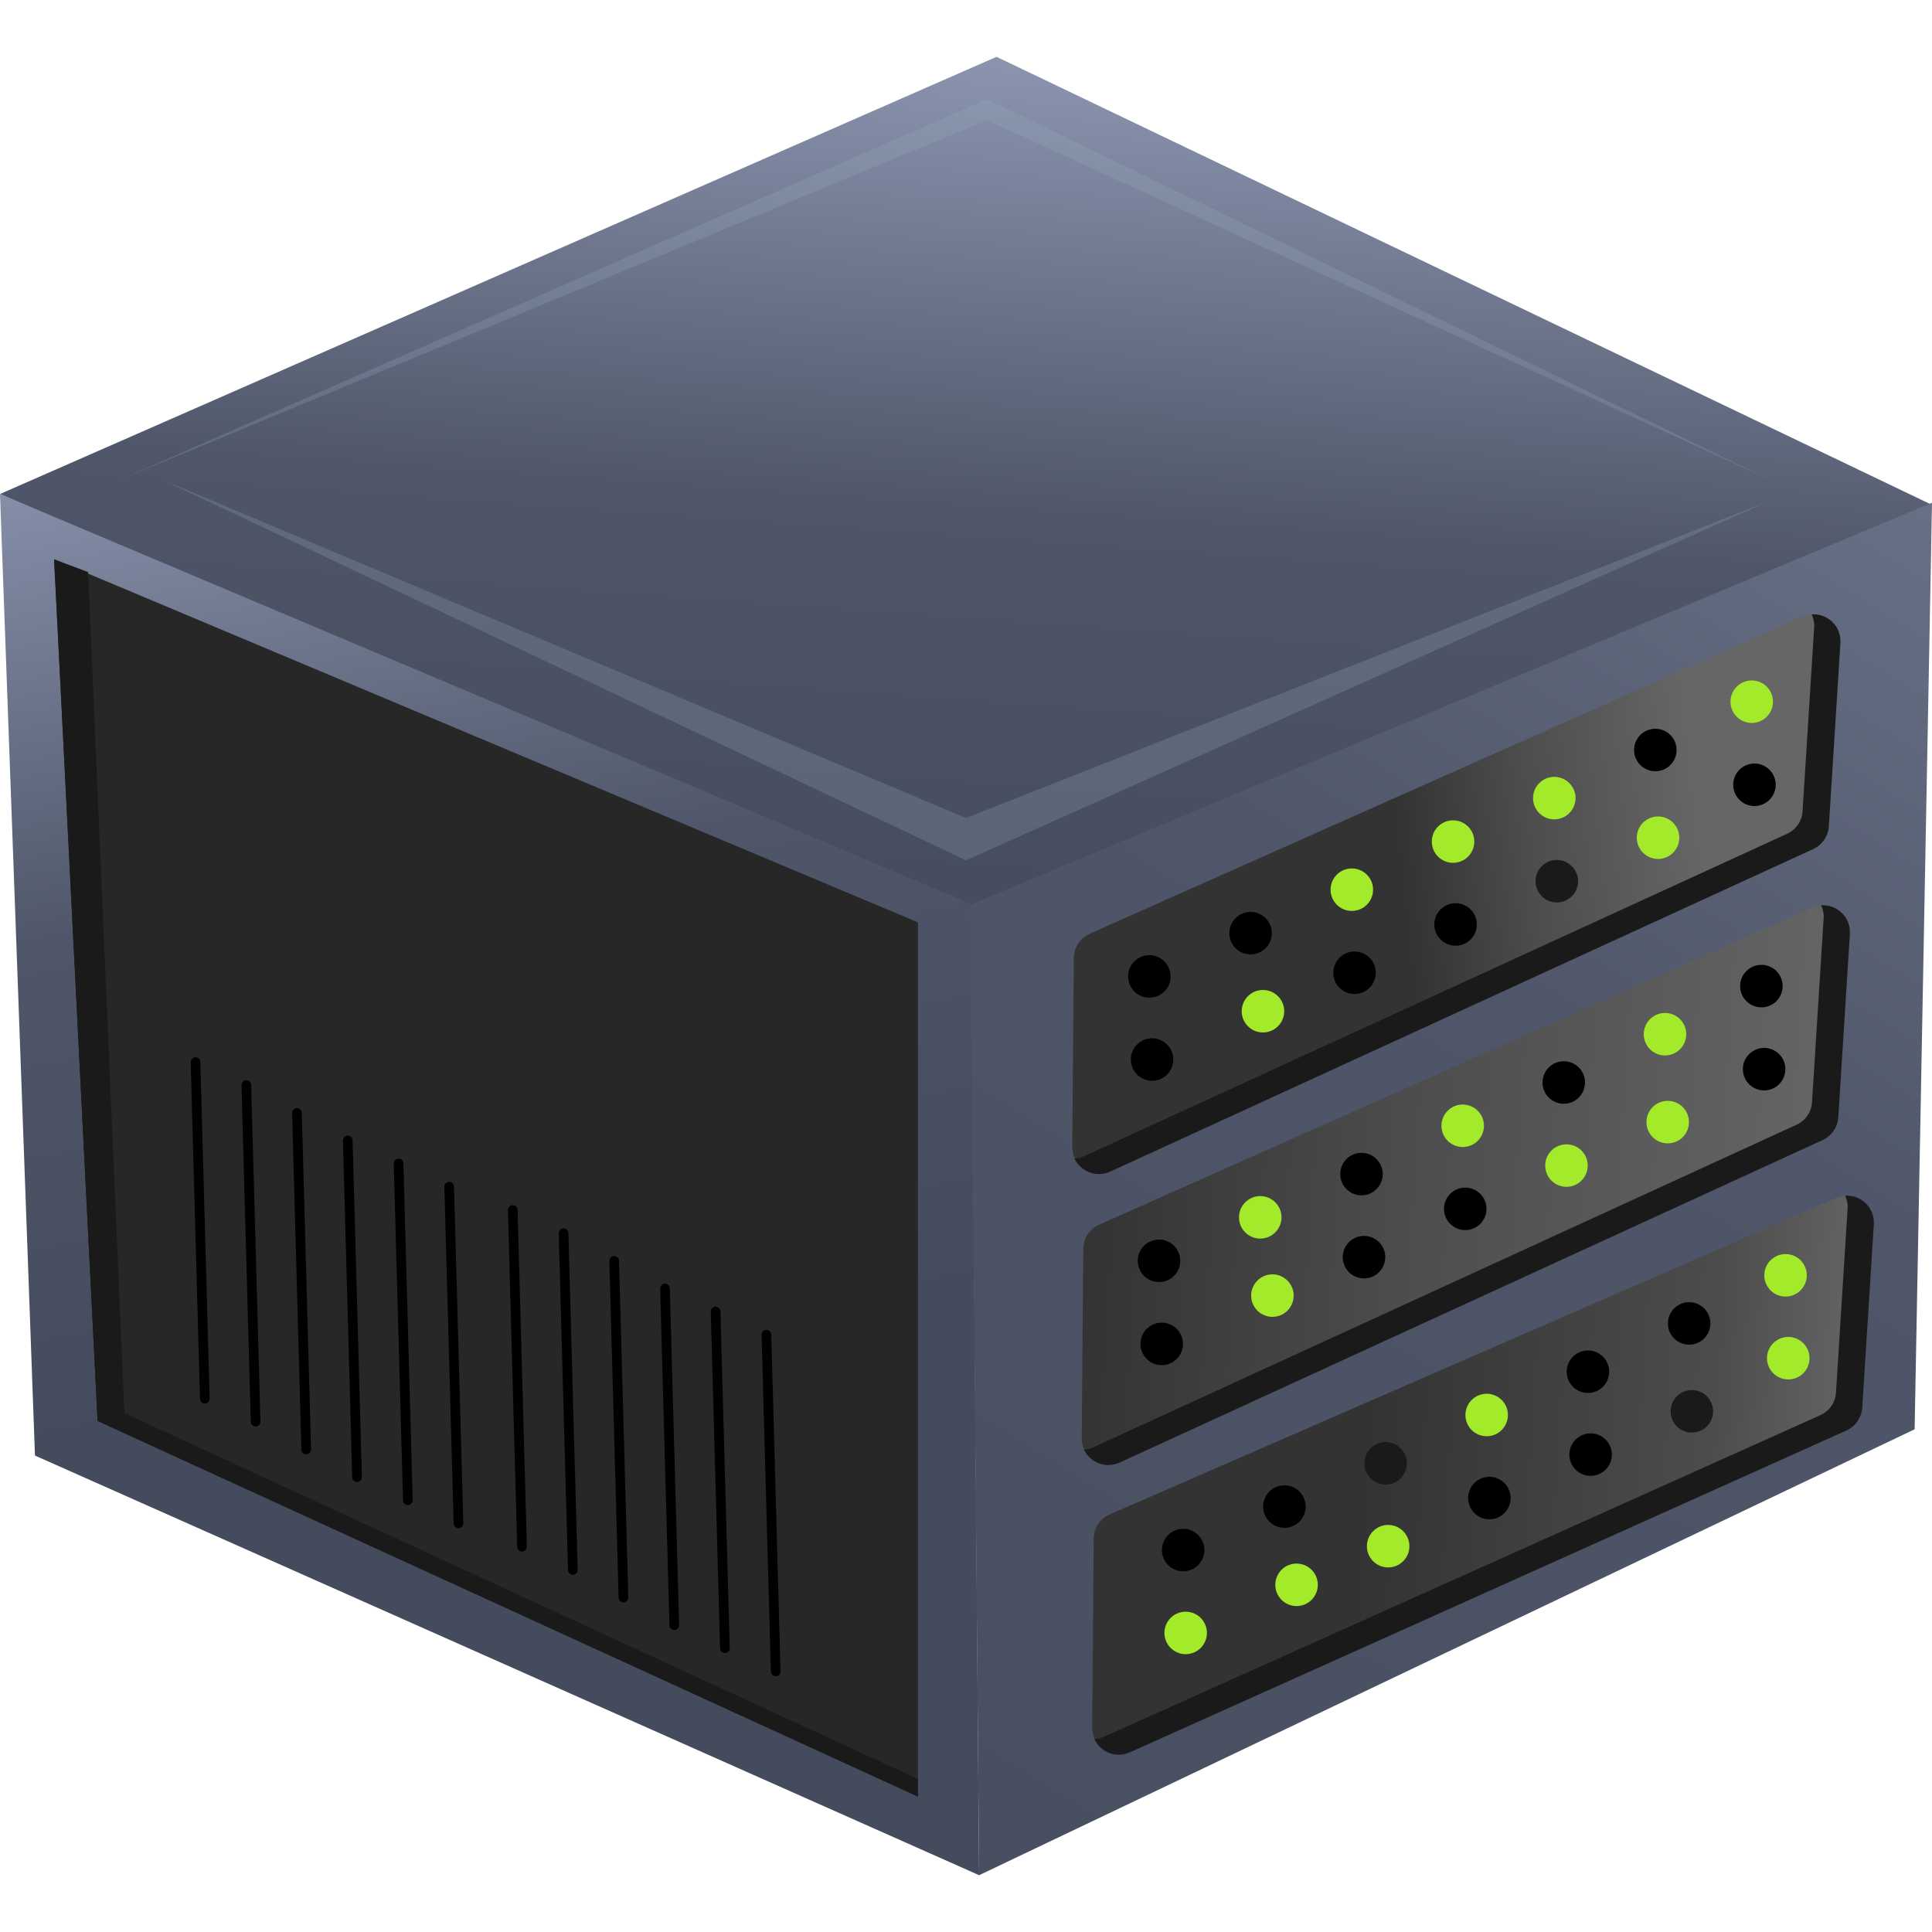 <?xml version="1.0" encoding="UTF-8"?>
<svg id="Layer_1" data-name="Layer 1" xmlns="http://www.w3.org/2000/svg" width="100" height="100" xmlns:xlink="http://www.w3.org/1999/xlink" viewBox="0 0 100 100">
  <defs>
    <style>
      .cls-1 {
        fill: url(#linear-gradient);
      }

      .cls-2 {
        fill: #eb0037;
      }

      .cls-3 {
        fill: #a3ea2a;
      }

      .cls-4 {
        fill: #1a1a1a;
      }

      .cls-5 {
        fill: #272728;
      }

      .cls-6 {
        fill: url(#linear-gradient-3);
      }

      .cls-7 {
        fill: url(#linear-gradient-4);
      }

      .cls-8 {
        fill: url(#linear-gradient-2);
      }

      .cls-9 {
        fill: url(#linear-gradient-6);
      }

      .cls-10 {
        fill: url(#linear-gradient-5);
      }

      .cls-11 {
        fill: #97afbf;
        opacity: .25;
      }
    </style>
    <linearGradient id="linear-gradient" x1="52.1" y1="-4.25" x2="48.24" y2="49.75" gradientUnits="userSpaceOnUse">
      <stop offset="0" stop-color="#9da8c4"/>
      <stop offset=".57" stop-color="#4f5669"/>
      <stop offset="1" stop-color="#444b5c"/>
    </linearGradient>
    <linearGradient id="linear-gradient-2" x1="17.49" y1="11.69" x2="27.7" y2="70.7" xlink:href="#linear-gradient"/>
    <linearGradient id="linear-gradient-3" x1="134.93" y1="-36.55" x2="37.58" y2="120.05" xlink:href="#linear-gradient"/>
    <linearGradient id="linear-gradient-4" x1="-2433.69" y1="11.06" x2="-2418.33" y2="13.74" gradientTransform="translate(-2339.96 -118.65) rotate(-176.41) scale(1 -1)" gradientUnits="userSpaceOnUse">
      <stop offset="0" stop-color="#666"/>
      <stop offset=".57" stop-color="#4d4d4d"/>
      <stop offset="1" stop-color="#333"/>
    </linearGradient>
    <linearGradient id="linear-gradient-5" x1="-2441.37" y1="28.28" x2="-2402.79" y2="28.28" xlink:href="#linear-gradient-4"/>
    <linearGradient id="linear-gradient-6" x1="-2443.56" y1="43.22" x2="-2404.28" y2="43.22" gradientTransform="translate(-2339.96 -118.65) rotate(-176.41) scale(1 -1)" gradientUnits="userSpaceOnUse">
      <stop offset="0" stop-color="#666"/>
      <stop offset=".19" stop-color="#4d4d4d"/>
      <stop offset=".65" stop-color="#333"/>
    </linearGradient>
  </defs>
  <g>
    <g>
      <polygon class="cls-1" points="0 25.57 51.58 2.94 99.91 26.09 49.77 47.54 0 25.57"/>
      <polyline class="cls-8" points="50.27 46.79 50.68 97.06 1.81 75.34 0 25.57"/>
      <polygon class="cls-6" points="50.23 46.83 50.68 97.06 99.1 73.98 100 26.02 50.23 46.83"/>
      <path class="cls-7" d="m57.46,60.64l36.38-16.69c.47-.21.78-.67.81-1.18l.6-9.5c.07-1.04-1-1.78-1.95-1.36l-36.9,16.42c-.5.22-.82.71-.82,1.26l-.08,9.77c0,1.02,1.04,1.7,1.97,1.27Z"/>
      <path class="cls-4" d="m55.62,59.98c.32.65,1.11.99,1.84.66l36.39-16.69c.46-.21.77-.66.81-1.17l.6-9.5c.05-.88-.68-1.54-1.49-1.48.1.2.15.44.13.69l-.6,9.5c-.03.51-.34.96-.81,1.17l-36.39,16.69c-.16.07-.32.11-.48.12Z"/>
      <path class="cls-10" d="m57.95,75.7l36.38-16.69c.47-.21.78-.67.81-1.18l.6-9.5c.07-1.04-1-1.78-1.95-1.36l-36.9,16.42c-.5.22-.82.71-.82,1.26l-.08,9.77c0,1.02,1.04,1.7,1.97,1.27Z"/>
      <path class="cls-4" d="m56.11,75.04c.32.65,1.11.99,1.84.66l36.39-16.69c.46-.21.77-.66.81-1.17l.6-9.5c.05-.88-.68-1.54-1.49-1.48.1.2.15.44.13.69l-.6,9.5c-.03.51-.34.96-.81,1.17l-36.39,16.69c-.16.07-.32.11-.48.12Z"/>
      <path class="cls-9" d="m58.49,90.7l37.08-16.65c.47-.21.78-.67.81-1.18l.6-9.5c.07-1.04-1-1.78-1.95-1.36l-37.6,16.38c-.5.22-.82.71-.82,1.26l-.08,9.77c0,1.02,1.04,1.7,1.97,1.27Z"/>
      <path class="cls-4" d="m56.65,90.03c.32.65,1.11.99,1.84.66l37.09-16.65c.46-.21.77-.66.81-1.17l.6-9.5c.05-.88-.68-1.54-1.49-1.48.1.2.15.44.13.69l-.6,9.5c-.03.51-.34.96-.81,1.17l-37.09,16.65c-.16.07-.32.11-.48.12Z"/>
      <circle cx="59.49" cy="50.54" r="1.1"/>
      <circle cx="59.63" cy="54.84" r="1.1"/>
      <circle cx="64.73" cy="48.3" r="1.1"/>
      <circle class="cls-3" cx="65.37" cy="52.34" r="1.1"/>
      <circle class="cls-3" cx="69.97" cy="46.05" r="1.1"/>
      <circle cx="70.11" cy="50.35" r="1.1"/>
      <circle class="cls-3" cx="75.21" cy="43.56" r="1.1"/>
      <circle cx="75.34" cy="47.85" r="1.1"/>
      <circle class="cls-3" cx="80.45" cy="41.31" r="1.1"/>
      <circle class="cls-4" cx="80.58" cy="45.61" r="1.1"/>
      <circle cx="85.68" cy="38.82" r="1.1"/>
      <circle class="cls-3" cx="85.82" cy="43.36" r="1.1"/>
      <circle class="cls-3" cx="90.67" cy="36.32" r="1.1"/>
      <circle cx="90.81" cy="40.62" r="1.1"/>
      <circle cx="59.99" cy="65.26" r="1.1"/>
      <circle cx="60.13" cy="69.56" r="1.1"/>
      <circle class="cls-3" cx="65.23" cy="63.01" r="1.1"/>
      <circle class="cls-3" cx="65.86" cy="67.06" r="1.1"/>
      <circle cx="70.47" cy="60.77" r="1.1"/>
      <circle cx="70.6" cy="65.07" r="1.1"/>
      <circle class="cls-3" cx="75.71" cy="58.27" r="1.1"/>
      <circle cx="75.84" cy="62.57" r="1.1"/>
      <circle cx="80.94" cy="56.03" r="1.1"/>
      <circle class="cls-3" cx="81.08" cy="60.33" r="1.1"/>
      <circle class="cls-3" cx="86.18" cy="53.53" r="1.1"/>
      <circle class="cls-3" cx="86.32" cy="58.08" r="1.1"/>
      <circle cx="91.17" cy="51.04" r="1.1"/>
      <circle cx="91.31" cy="55.34" r="1.1"/>
      <circle cx="61.24" cy="80.23" r="1.1"/>
      <circle class="cls-3" cx="61.37" cy="84.52" r="1.1"/>
      <circle cx="66.48" cy="77.98" r="1.1"/>
      <circle class="cls-3" cx="67.11" cy="82.03" r="1.1"/>
      <circle class="cls-4" cx="71.72" cy="75.74" r="1.1"/>
      <circle class="cls-3" cx="71.85" cy="80.03" r="1.1"/>
      <circle class="cls-3" cx="76.95" cy="73.24" r="1.1"/>
      <circle cx="77.09" cy="77.54" r="1.1"/>
      <circle cx="82.19" cy="71" r="1.1"/>
      <circle cx="82.33" cy="75.29" r="1.1"/>
      <circle cx="87.43" cy="68.5" r="1.1"/>
      <circle class="cls-4" cx="87.57" cy="73.05" r="1.1"/>
      <circle class="cls-3" cx="92.42" cy="66.01" r="1.1"/>
      <circle class="cls-3" cx="92.56" cy="70.3" r="1.1"/>
      <polygon class="cls-5" points="2.8 28.95 5.05 73.55 47.51 92.99 47.51 47.74 2.8 28.95"/>
      <polygon class="cls-4" points="2.8 28.95 4.56 29.61 6.44 73.14 5.05 73.55 2.8 28.95"/>
      <polygon class="cls-4" points="6.44 73.14 47.51 92.08 47.51 92.99 5.05 73.55 6.44 73.14"/>
    </g>
    <g>
      <line class="cls-2" x1="18.48" y1="76.46" x2="18" y2="59.03"/>
      <path d="m18.48,76.71c-.13,0-.25-.11-.25-.24l-.48-17.43c0-.14.1-.25.24-.26.14,0,.25.1.26.24l.48,17.43c0,.14-.1.25-.24.26,0,0,0,0,0,0Z"/>
    </g>
    <g>
      <line class="cls-2" x1="21.11" y1="77.65" x2="20.63" y2="60.23"/>
      <path d="m21.11,77.9c-.13,0-.25-.11-.25-.24l-.48-17.43c0-.14.1-.25.24-.26.14,0,.25.1.26.24l.48,17.43c0,.14-.1.25-.24.26,0,0,0,0,0,0Z"/>
    </g>
    <g>
      <line class="cls-2" x1="23.73" y1="78.85" x2="23.25" y2="61.42"/>
      <path d="m23.73,79.1c-.13,0-.25-.11-.25-.24l-.48-17.43c0-.14.1-.25.24-.26.14,0,.25.1.26.24l.48,17.43c0,.14-.1.25-.24.26,0,0,0,0,0,0Z"/>
    </g>
    <g>
      <line class="cls-2" x1="27.02" y1="80.06" x2="26.54" y2="62.64"/>
      <path d="m27.02,80.31c-.13,0-.25-.11-.25-.24l-.48-17.43c0-.14.1-.25.24-.26.14,0,.25.1.26.24l.48,17.43c0,.14-.1.25-.24.26,0,0,0,0,0,0Z"/>
    </g>
    <g>
      <line class="cls-2" x1="29.65" y1="81.26" x2="29.17" y2="63.83"/>
      <path d="m29.65,81.51c-.13,0-.25-.11-.25-.24l-.48-17.43c0-.14.1-.25.24-.26.14,0,.25.1.26.24l.48,17.43c0,.14-.1.25-.24.26,0,0,0,0,0,0Z"/>
    </g>
    <g>
      <line class="cls-2" x1="32.27" y1="82.69" x2="31.79" y2="65.26"/>
      <path d="m32.27,82.94c-.13,0-.25-.11-.25-.24l-.48-17.43c0-.14.1-.25.24-.26.14,0,.25.1.26.24l.48,17.43c0,.14-.1.25-.24.26,0,0,0,0,0,0Z"/>
    </g>
    <g>
      <line class="cls-2" x1="34.9" y1="84.12" x2="34.42" y2="66.69"/>
      <path d="m34.9,84.37c-.13,0-.25-.11-.25-.24l-.48-17.43c0-.14.1-.25.24-.26.14,0,.25.1.26.24l.48,17.43c0,.14-.1.25-.24.26,0,0,0,0,0,0Z"/>
    </g>
    <g>
      <line class="cls-2" x1="37.52" y1="85.31" x2="37.05" y2="67.89"/>
      <path d="m37.52,85.56c-.13,0-.25-.11-.25-.24l-.48-17.43c0-.14.1-.25.24-.26.14,0,.25.1.26.24l.48,17.43c0,.14-.1.25-.24.26,0,0,0,0,0,0Z"/>
    </g>
    <g>
      <line class="cls-2" x1="40.15" y1="86.51" x2="39.67" y2="69.08"/>
      <path d="m40.15,86.76c-.13,0-.25-.11-.25-.24l-.48-17.43c0-.14.1-.25.24-.26.14,0,.25.1.26.24l.48,17.43c0,.14-.1.25-.24.26,0,0,0,0,0,0Z"/>
    </g>
    <polygon class="cls-11" points="8.41 24.83 50 44.53 91.59 25.92 50 42.34 8.41 24.83"/>
    <polygon class="cls-11" points="6.22 24.83 51.09 5.13 91.59 24.83 51.09 6.22 6.22 24.83"/>
  </g>
  <g>
    <line class="cls-2" x1="10.6" y1="72.4" x2="10.13" y2="54.97"/>
    <path d="m10.6,72.65c-.13,0-.25-.11-.25-.24l-.48-17.43c0-.14.1-.25.24-.26.14,0,.25.1.26.24l.48,17.43c0,.14-.1.25-.24.26,0,0,0,0,0,0Z"/>
  </g>
  <g>
    <line class="cls-2" x1="13.23" y1="73.59" x2="12.75" y2="56.17"/>
    <path d="m13.23,73.84c-.13,0-.25-.11-.25-.24l-.48-17.43c0-.14.1-.25.24-.26.14,0,.25.1.26.24l.48,17.43c0,.14-.1.25-.24.26,0,0,0,0,0,0Z"/>
  </g>
  <g>
    <line class="cls-2" x1="15.85" y1="75.03" x2="15.38" y2="57.6"/>
    <path d="m15.85,75.28c-.13,0-.25-.11-.25-.24l-.48-17.43c0-.14.1-.25.24-.26.14,0,.25.1.26.24l.48,17.43c0,.14-.1.25-.24.26,0,0,0,0,0,0Z"/>
  </g>
</svg>